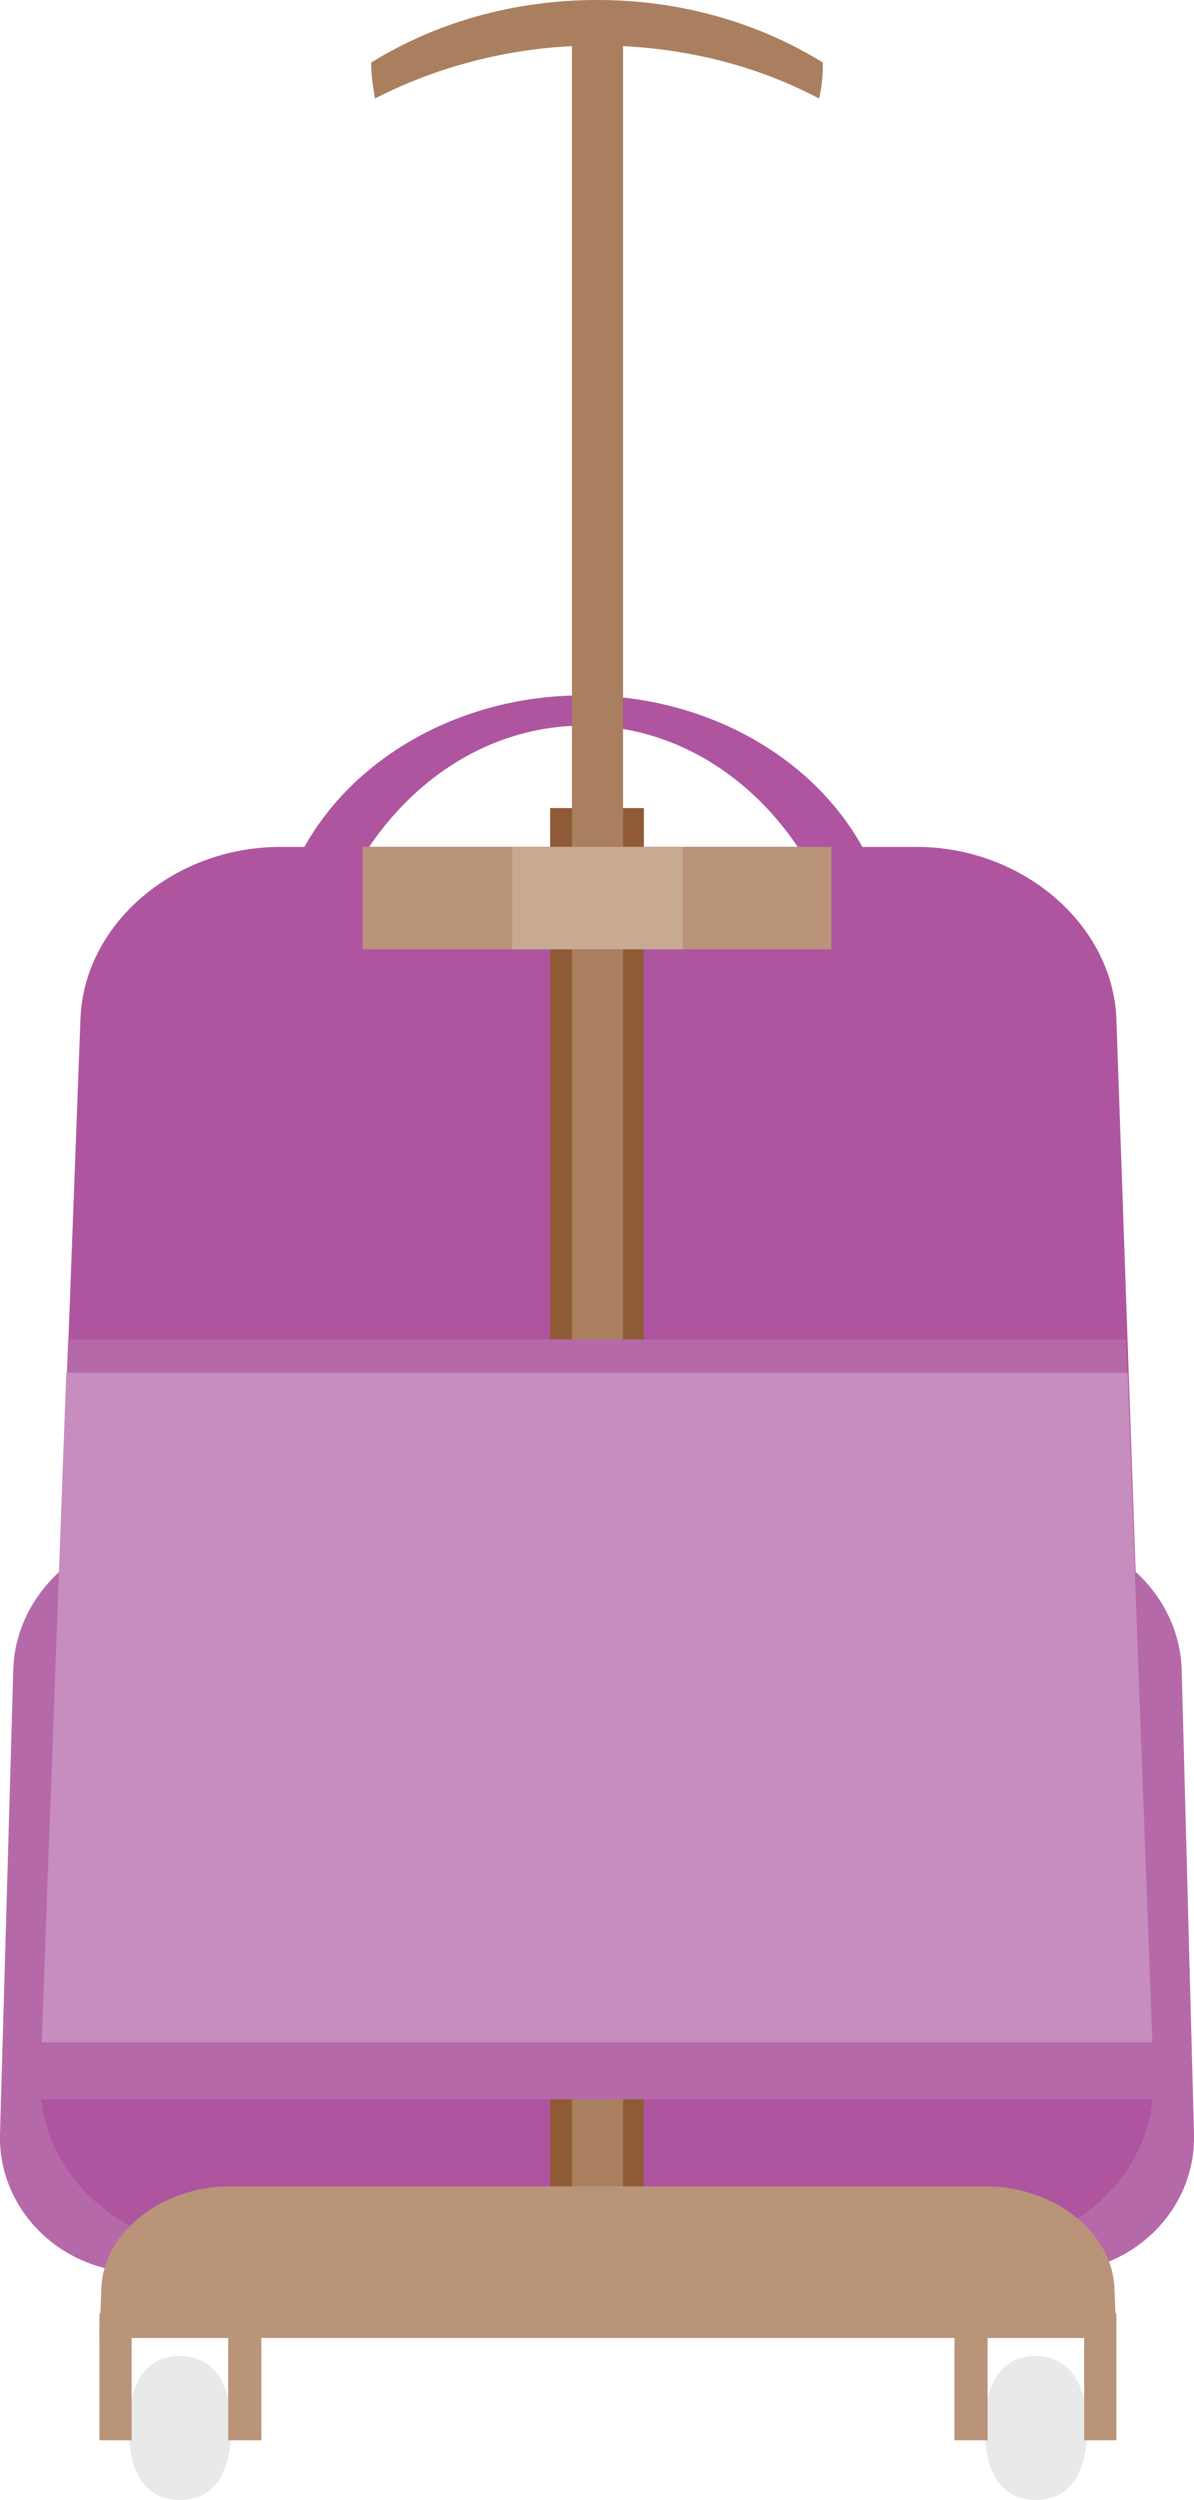 <?xml version="1.0" encoding="utf-8"?>
<!-- Generator: Adobe Illustrator 21.1.0, SVG Export Plug-In . SVG Version: 6.00 Build 0)  -->
<svg version="1.1" id="Layer_1" xmlns="http://www.w3.org/2000/svg" xmlns:xlink="http://www.w3.org/1999/xlink" x="0px" y="0px"
	 viewBox="0 0 126.1 263.9" style="enable-background:new 0 0 126.1 263.9;" xml:space="preserve">
<style type="text/css">
	.st0{fill:url(#SVGID_1_);}
	.st1{fill:url(#SVGID_2_);}
	.st2{fill:url(#SVGID_3_);}
	.st3{fill:url(#SVGID_4_);}
	.st4{fill:url(#SVGID_5_);}
	.st5{fill:url(#SVGID_6_);}
	.st6{fill:url(#SVGID_7_);}
	.st7{fill:url(#SVGID_8_);}
	.st8{fill:url(#SVGID_9_);}
	.st9{fill:url(#SVGID_10_);}
	.st10{fill:url(#SVGID_11_);}
	.st11{fill:url(#SVGID_12_);}
	.st12{fill:url(#SVGID_13_);}
	.st13{fill:url(#SVGID_14_);}
	.st14{fill:url(#SVGID_15_);}
	.st15{fill:url(#SVGID_16_);}
	.st16{fill:url(#SVGID_17_);}
	.st17{fill:url(#SVGID_18_);}
	.st18{fill:url(#SVGID_19_);}
	.st19{fill:url(#SVGID_20_);}
	.st20{fill:#B1D34B;}
	.st21{fill:#4E2477;}
	.st22{fill:url(#SVGID_21_);}
	.st23{fill:url(#SVGID_22_);}
	.st24{fill:url(#SVGID_23_);}
	.st25{fill:url(#SVGID_24_);}
	.st26{fill:url(#SVGID_25_);}
	.st27{fill:url(#SVGID_26_);}
	.st28{fill:#411564;}
	.st29{fill:url(#SVGID_27_);}
	.st30{fill:url(#SVGID_28_);}
	.st31{fill:#00995D;}
	.st32{fill:url(#SVGID_29_);}
	.st33{fill:url(#SVGID_30_);}
	.st34{fill:url(#SVGID_31_);}
	.st35{fill:url(#SVGID_32_);}
	.st36{fill:url(#SVGID_33_);}
	.st37{fill:#F47920;}
	.st38{fill:#AF55A0;}
	.st39{fill:#B669A9;}
	.st40{fill:none;stroke:#00ADEE;stroke-width:0.368;stroke-miterlimit:10;}
	.st41{fill:#8F5B36;}
	.st42{fill:#AA7F5F;}
	.st43{fill:#BA9479;}
	.st44{fill:#E9E9E9;}
	.st45{fill:#C68DBE;}
	.st46{fill:#C8AA92;}
	.st47{fill:#FFA54C;}
	.st48{fill:#F84741;}
	.st49{fill:#FFFFFF;}
	.st50{fill:#2790A8;stroke:#2790A8;stroke-width:1.472;stroke-linejoin:round;stroke-miterlimit:10;}
	.st51{fill:#0A5F55;}
	.st52{fill:#411564;stroke:#411564;stroke-width:1.472;stroke-linejoin:round;stroke-miterlimit:10;}
	.st53{fill:#FFDF00;}
	.st54{fill:#ED1651;}
	.st55{fill:#FFF0C7;}
	.st56{fill:none;stroke:#BBBDBF;stroke-width:0.736;stroke-miterlimit:10;}
	.st57{fill:#D1D3D4;}
	.st58{fill:none;stroke:#3C2415;stroke-width:0.387;stroke-miterlimit:10;}
	.st59{fill:none;stroke:#3C2415;stroke-width:0.363;stroke-miterlimit:10;}
	.st60{fill:#00533F;}
	.st61{fill:#F4B68C;}
	.st62{fill:#754C29;}
	.st63{fill:#3C2415;}
	.st64{fill:#603913;}
	.st65{fill:#D63E58;}
	.st66{fill:#BE1E2D;}
	.st67{fill:#ED1654;}
	.st68{fill:#F9BDA0;}
	.st69{fill:#ED900A;}
	.st70{fill:#774829;}
	.st71{fill:#F7E184;}
	.st72{fill:#8B5E3C;}
	.st73{fill:#FFFAC2;}
	.st74{fill:#F79021;}
	.st75{fill:#E9E6A7;}
	.st76{fill:#322666;}
	.st77{fill:#A87C4F;}
	.st78{fill:#F7C800;}
	.st79{fill:#794336;}
	.st80{fill:#FAC42C;}
	.st81{fill:#CC750D;}
	.st82{opacity:0.5;fill:#CC750D;}
	.st83{fill:#FFC35A;}
	.st84{fill:#FFC44D;}
	.st85{opacity:0.5;fill:#FFCB08;}
	.st86{fill:none;stroke:#603913;stroke-width:1.869;stroke-miterlimit:10;}
	.st87{fill:#E1BA97;}
	.st88{fill:#7C2371;stroke:#7C2371;stroke-miterlimit:10;}
	.st89{fill:#A3238E;}
	.st90{fill:#31655E;}
	.st91{fill:#58595F;}
	.st92{fill:#261F26;}
	.st93{fill:#434047;}
	.st94{fill:url(#SVGID_34_);}
	.st95{fill:url(#SVGID_35_);}
	.st96{fill:url(#SVGID_36_);}
	.st97{fill:url(#SVGID_37_);}
	.st98{fill:url(#SVGID_38_);}
	.st99{fill:url(#SVGID_39_);}
	.st100{fill:url(#SVGID_40_);}
	.st101{fill:url(#SVGID_41_);}
	.st102{fill:url(#SVGID_42_);}
	.st103{fill:url(#SVGID_43_);}
	.st104{fill:url(#SVGID_44_);}
	.st105{fill:url(#SVGID_45_);}
	.st106{fill:none;stroke:#ED1651;stroke-width:1.2;stroke-miterlimit:10;}
	.st107{opacity:0.4;fill:#ED1651;}
	.st108{fill:url(#SVGID_46_);}
	.st109{fill:url(#SVGID_47_);}
	.st110{fill:url(#SVGID_48_);}
	.st111{fill:url(#SVGID_49_);}
	.st112{fill:url(#SVGID_50_);}
	.st113{fill:url(#SVGID_51_);}
	.st114{fill:url(#SVGID_52_);}
	.st115{fill:url(#SVGID_53_);}
	.st116{fill:url(#SVGID_54_);}
	.st117{fill:url(#SVGID_55_);}
	.st118{fill:url(#SVGID_56_);}
	.st119{fill:url(#SVGID_57_);}
	.st120{fill:url(#SVGID_58_);}
	.st121{fill:url(#SVGID_59_);}
	.st122{fill:url(#SVGID_60_);}
	.st123{fill:url(#SVGID_61_);}
	.st124{fill:url(#SVGID_62_);}
	.st125{fill:url(#SVGID_63_);}
	.st126{fill:url(#SVGID_64_);}
	.st127{fill:url(#SVGID_65_);}
	.st128{fill:url(#SVGID_66_);}
	.st129{fill:url(#SVGID_67_);}
	.st130{fill:url(#SVGID_68_);}
	.st131{fill:url(#SVGID_69_);}
</style>
<g>
	<path class="st38" d="M34,100.6c3.5-13.8,14.5-24,27.6-24c13.1,0,24.1,10.1,27.6,24h5c-0.5-15.1-14.9-27.2-32.6-27.2
		S29.5,85.6,29,100.6H34z"/>
	<path class="st39" d="M126.1,225.3c0.2,8-6.5,14.6-14.9,14.6H14.9c-8.4,0-15.1-6.6-14.9-14.6l1.4-49c0.2-8,7.3-14.6,15.7-14.6h92
		c8.4,0,15.5,6.6,15.7,14.6L126.1,225.3z"/>
	<path class="st38" d="M121.8,219.5c0.3,10-8.5,18.1-19.8,18.1l-78-0.1c-11.2,0-20.1-8.2-19.7-18.1l4.2-111.9
		c0.4-10,9.9-18.1,21.1-18.1l67.2,0c11.2,0,20.7,8.2,21.1,18.1L121.8,219.5z"/>
	<rect x="54.1" y="232.4" class="st40" width="18" height="10.8"/>
	<rect x="58.1" y="85.3" class="st41" width="9.9" height="147.9"/>
	<path class="st42" d="M86.5,10.4c0.3-1.2,0.4-2.4,0.4-3.6c0-0.1,0-0.1,0-0.2C80.1,2.4,71.9,0,63.1,0C54.2,0,46,2.4,39.2,6.6
		c0,0.1,0,0.1,0,0.2c0,1.2,0.2,2.4,0.4,3.6c6.8-3.5,14.9-5.6,23.4-5.6C71.7,4.8,79.7,6.8,86.5,10.4"/>
	<rect x="60.4" y="3.6" class="st42" width="5.4" height="228.8"/>
	<path class="st43" d="M117.9,246.8l-0.2-5.2c-0.2-5.9-6.3-10.8-13.6-10.8H24.3c-7.3,0-13.4,4.9-13.6,10.8l-0.2,5.2H117.9z"/>
	<path class="st44" d="M24.4,256.3c0,4.2-1.4,7.6-5.4,7.6c-4,0-5.4-3.4-5.4-7.6c0-4.2,1.4-7.6,5.4-7.6
		C23,248.8,24.4,252.1,24.4,256.3"/>
	<rect x="10.5" y="244.2" class="st43" width="3.4" height="13.4"/>
	<rect x="24.1" y="244.2" class="st43" width="3.5" height="13.4"/>
	<path class="st44" d="M114.8,256.3c0,4.2-1.4,7.6-5.4,7.6c-4,0-5.4-3.4-5.4-7.6c0-4.2,1.4-7.6,5.4-7.6
		C113.3,248.8,114.8,252.1,114.8,256.3"/>
	<rect x="100.8" y="244.2" class="st43" width="3.5" height="13.4"/>
	<rect x="114.5" y="244.2" class="st43" width="3.4" height="13.4"/>
	<path class="st39" d="M4.3,219.5c0,0.7,0,1.4,0.1,2.1h117.3c0.1-0.7,0.1-1.4,0.1-2.1l-2.9-78.1H7.2L4.3,219.5z"/>
	<polygon class="st45" points="4.4,215.6 121.7,215.6 119.1,144.9 7,144.9 	"/>
	<rect x="38.3" y="89.4" class="st43" width="49.5" height="10.8"/>
	<rect x="54.1" y="89.4" class="st46" width="18" height="10.8"/>
</g>
</svg>
